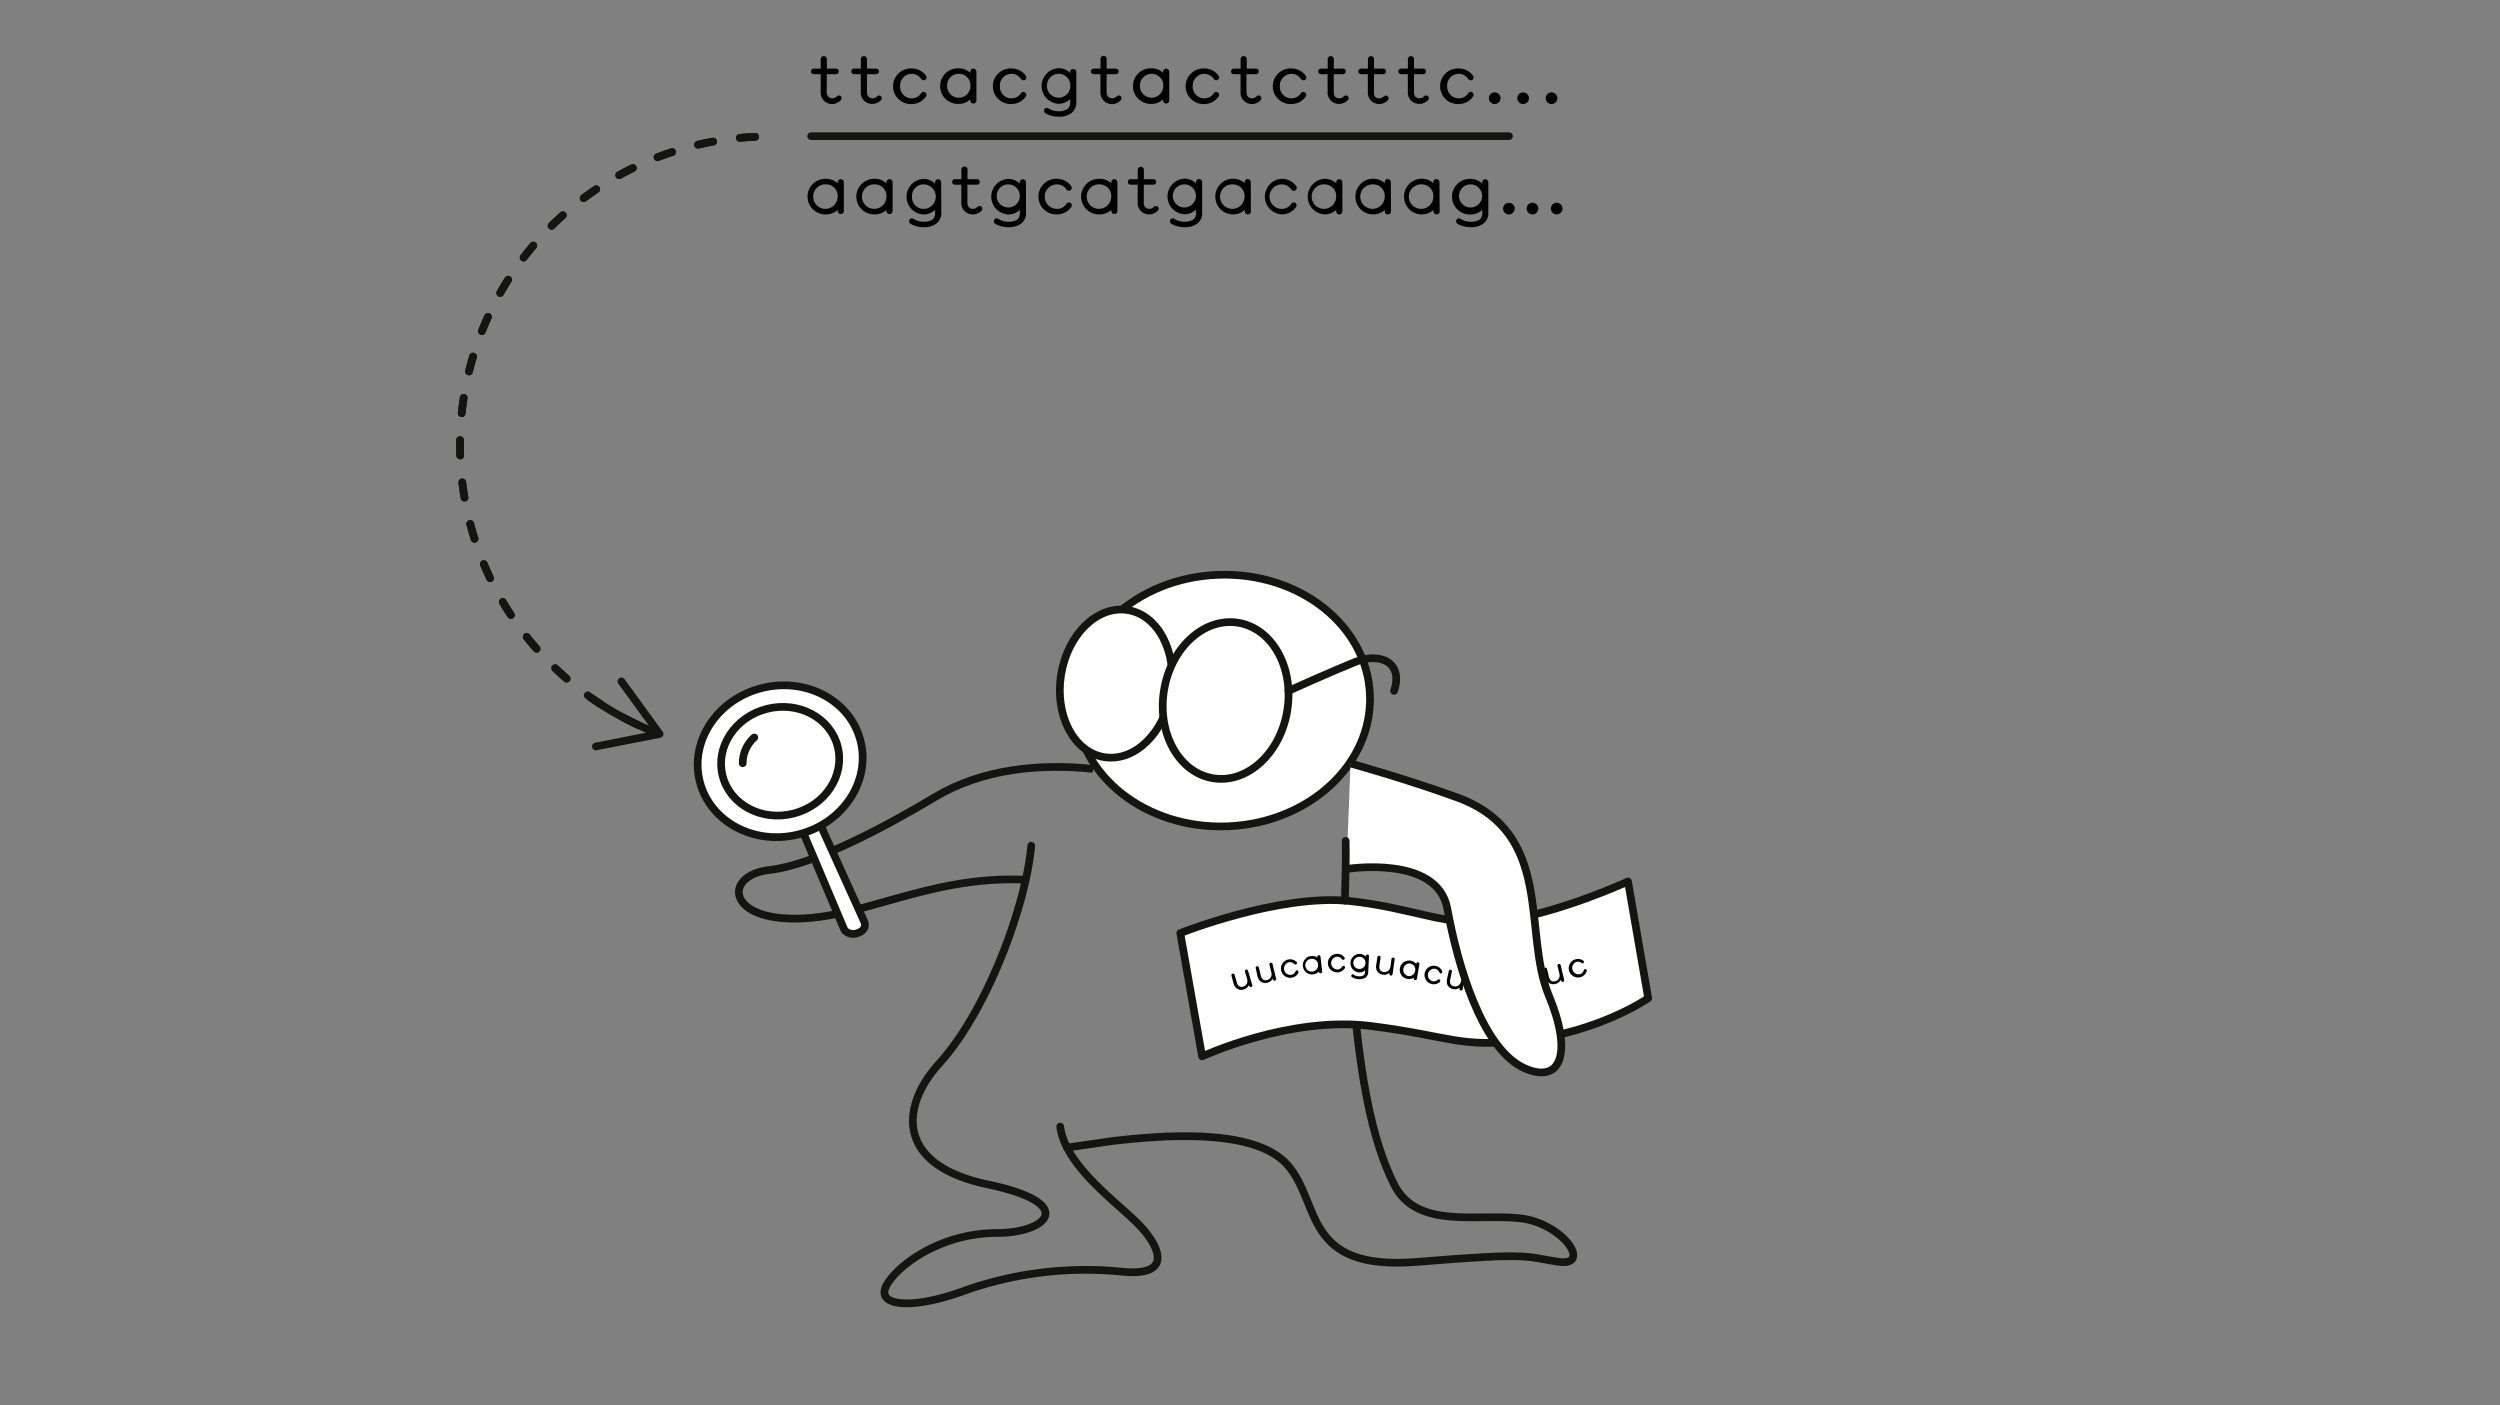 <?xml version="1.0" encoding="UTF-8"?> <svg xmlns="http://www.w3.org/2000/svg" id="acfbbc39-0640-426b-8a09-adb65ce28687" data-name="Calque 1" viewBox="0 0 648.83 364.67"><rect x="0" y="0" width="648.83" height="364.67" fill="#808080" stroke="none"/><path d="M218.13,26.08A3,3,0,0,1,216,27a2.93,2.93,0,0,1-3-3.14V19.25H211.2a.72.72,0,0,1,0-1.44H213V15.28a.8.8,0,0,1,1.59,0v2.53h2.39a.72.72,0,1,1,0,1.44h-2.41V23.9a1.83,1.83,0,0,0,.29,1.07,1.43,1.43,0,0,0,1.16.55,1.72,1.72,0,0,0,1.08-.43,1.08,1.08,0,0,1,.62-.31.69.69,0,0,1,.71.73A.83.83,0,0,1,218.13,26.08Z"></path><path d="M228.54,26.08a3,3,0,0,1-2.14.88,2.93,2.93,0,0,1-3-3.14V19.25h-1.75a.72.72,0,0,1,0-1.44h1.77V15.28a.8.8,0,0,1,1.59,0v2.53h2.39a.72.72,0,1,1,0,1.44H225V23.9a1.83,1.83,0,0,0,.29,1.07,1.43,1.43,0,0,0,1.16.55,1.72,1.72,0,0,0,1.08-.43,1.08,1.08,0,0,1,.62-.31.69.69,0,0,1,.71.73A.83.83,0,0,1,228.54,26.08Z"></path><path d="M239.7,20.83a.8.8,0,0,1-.65-.37,2.94,2.94,0,0,0-2.44-1.3,3.05,3.05,0,0,0-3,3.17,3,3,0,0,0,3,3.19,2.83,2.83,0,0,0,2.45-1.3.72.72,0,0,1,.64-.37.77.77,0,0,1,.61,1.22A4.49,4.49,0,0,1,236.61,27a4.62,4.62,0,1,1,0-9.23,4.49,4.49,0,0,1,3.71,1.89.78.78,0,0,1,.15.47A.77.77,0,0,1,239.7,20.83Z"></path><path d="M253.41,26.08a.79.79,0,1,1-1.58,0v-.3a4.26,4.26,0,0,1-3,1.18,4.62,4.62,0,1,1,0-9.23,4.28,4.28,0,0,1,3,1.18V18.6a.79.79,0,0,1,.79-.79.81.81,0,0,1,.79.79Zm-4.6-6.92a3,3,0,0,0-3,3.17,3,3,0,1,0,6.06,0A3,3,0,0,0,248.81,19.16Z"></path><path d="M265.59,20.83a.78.78,0,0,1-.64-.37,2.94,2.94,0,0,0-2.44-1.3,3,3,0,0,0-3,3.17,3,3,0,0,0,3,3.19,2.83,2.83,0,0,0,2.45-1.3.72.72,0,0,1,.64-.37.76.76,0,0,1,.76.76.72.72,0,0,1-.16.46A4.48,4.48,0,0,1,262.51,27a4.62,4.62,0,1,1,0-9.23,4.5,4.5,0,0,1,3.71,1.89.76.76,0,0,1-.61,1.21Z"></path><path d="M279.33,26.44a3.35,3.35,0,0,1-1.4,3,5.34,5.34,0,0,1-3.28.85,6.59,6.59,0,0,1-3.25-.85.76.76,0,0,1-.43-.69.73.73,0,0,1,.71-.76.86.86,0,0,1,.46.14,4.51,4.51,0,0,0,2.51.74,4,4,0,0,0,2.42-.61,2.14,2.14,0,0,0,.67-1.85v-.68a4.26,4.26,0,0,1-3,1.2,4.62,4.62,0,0,1,0-9.23,4.2,4.2,0,0,1,3,1.21V18.6a.8.8,0,0,1,1.59,0Zm-4.61-7.28a3.05,3.05,0,0,0-3,3.17,3,3,0,1,0,6.06,0A3,3,0,0,0,274.72,19.16Z"></path><path d="M290.78,26.08a3,3,0,0,1-5.18-2.26V19.25h-1.75a.72.72,0,0,1,0-1.44h1.77V15.28a.79.79,0,0,1,.8-.79.79.79,0,0,1,.79.79v2.53h2.4a.72.72,0,0,1,0,1.44h-2.41V23.9a1.83,1.83,0,0,0,.29,1.07,1.44,1.44,0,0,0,1.16.55,1.72,1.72,0,0,0,1.08-.43,1.07,1.07,0,0,1,.63-.31.69.69,0,0,1,.7.73A.79.79,0,0,1,290.78,26.08Z"></path><path d="M303.46,26.08a.79.79,0,0,1-.8.79.79.79,0,0,1-.79-.79v-.3a4.26,4.26,0,0,1-3,1.18,4.62,4.62,0,1,1,0-9.23,4.28,4.28,0,0,1,3,1.18V18.6a.79.79,0,0,1,.79-.79.83.83,0,0,1,.8.79Zm-4.61-6.92a3.05,3.05,0,0,0-3,3.17,3,3,0,1,0,6.06,0A3,3,0,0,0,298.85,19.16Z"></path><path d="M315.64,20.83a.77.77,0,0,1-.64-.37,3,3,0,0,0-2.45-1.3,3.05,3.05,0,0,0-3,3.17,3,3,0,0,0,3,3.19,2.83,2.83,0,0,0,2.45-1.3.74.74,0,0,1,.64-.37.77.77,0,0,1,.61,1.22A4.49,4.49,0,0,1,312.55,27a4.62,4.62,0,1,1,0-9.23,4.52,4.52,0,0,1,3.72,1.89.85.85,0,0,1,.15.47A.78.78,0,0,1,315.64,20.83Z"></path><path d="M327.09,26.08A3,3,0,0,1,325,27a2.94,2.94,0,0,1-2.41-1.1,3,3,0,0,1-.63-2V19.25h-1.75a.72.72,0,0,1,0-1.44h1.77V15.28a.8.8,0,0,1,1.59,0v2.53h2.4a.72.72,0,0,1,0,1.44H323.5V23.9a1.83,1.83,0,0,0,.29,1.07,1.43,1.43,0,0,0,1.16.55,1.72,1.72,0,0,0,1.08-.43,1.08,1.08,0,0,1,.62-.31.69.69,0,0,1,.71.73A.79.79,0,0,1,327.09,26.08Z"></path><path d="M338.25,20.83a.8.8,0,0,1-.65-.37,2.94,2.94,0,0,0-2.44-1.3,3.05,3.05,0,0,0-3,3.17,3,3,0,0,0,3,3.19,2.83,2.83,0,0,0,2.45-1.3.74.74,0,0,1,.64-.37.77.77,0,0,1,.61,1.22A4.49,4.49,0,0,1,335.16,27a4.62,4.62,0,1,1,0-9.23,4.49,4.49,0,0,1,3.71,1.89.75.75,0,0,1-.6,1.21Z"></path><path d="M349.7,26.08a3,3,0,0,1-2.14.88,2.93,2.93,0,0,1-3-3.14V19.25h-1.75a.72.72,0,0,1,0-1.44h1.77V15.28a.8.8,0,0,1,1.59,0v2.53h2.39a.72.72,0,0,1,0,1.44h-2.41V23.9a1.9,1.9,0,0,0,.28,1.07,1.46,1.46,0,0,0,1.17.55,1.72,1.72,0,0,0,1.08-.43,1.08,1.08,0,0,1,.62-.31.69.69,0,0,1,.71.73A.83.83,0,0,1,349.7,26.08Z"></path><path d="M360.11,26.08A3,3,0,0,1,358,27a2.93,2.93,0,0,1-3-3.14V19.25h-1.75a.72.72,0,1,1,0-1.44h1.77V15.28a.8.8,0,0,1,1.59,0v2.53h2.39a.72.72,0,1,1,0,1.44h-2.41V23.9A1.9,1.9,0,0,0,356.8,25a1.46,1.46,0,0,0,1.17.55,1.72,1.72,0,0,0,1.08-.43,1.08,1.08,0,0,1,.62-.31.69.69,0,0,1,.71.73A.83.83,0,0,1,360.11,26.08Z"></path><path d="M370.52,26.08a3,3,0,0,1-2.14.88,2.93,2.93,0,0,1-3-3.14V19.25h-1.75a.72.72,0,0,1,0-1.44h1.77V15.28a.8.8,0,0,1,1.59,0v2.53h2.39a.72.72,0,0,1,0,1.44h-2.41V23.9a1.9,1.9,0,0,0,.28,1.07,1.46,1.46,0,0,0,1.17.55,1.72,1.72,0,0,0,1.08-.43,1.08,1.08,0,0,1,.62-.31.69.69,0,0,1,.71.73A.83.83,0,0,1,370.52,26.08Z"></path><path d="M381.67,20.83a.79.79,0,0,1-.64-.37,2.94,2.94,0,0,0-2.44-1.3,3,3,0,0,0-3,3.17,3,3,0,0,0,3,3.19,2.83,2.83,0,0,0,2.45-1.3.72.72,0,0,1,.64-.37.77.77,0,0,1,.61,1.22A4.49,4.49,0,0,1,378.59,27a4.62,4.62,0,1,1,0-9.23,4.49,4.49,0,0,1,3.71,1.89.76.76,0,0,1-.61,1.21Z"></path><path d="M387.92,27a1.51,1.51,0,1,1,1.51-1.5A1.51,1.51,0,0,1,387.92,27Z"></path><path d="M395.29,27a1.51,1.51,0,1,1,1.52-1.5A1.5,1.5,0,0,1,395.29,27Z"></path><path d="M402.66,27a1.51,1.51,0,1,1,1.52-1.5A1.51,1.51,0,0,1,402.66,27Z"></path><path d="M219,54.76a.79.79,0,1,1-1.58,0v-.3a4.26,4.26,0,0,1-3,1.18,4.62,4.62,0,1,1,0-9.23,4.28,4.28,0,0,1,3,1.18v-.3a.79.79,0,0,1,.79-.79.8.8,0,0,1,.79.79Zm-4.6-6.91a3.18,3.18,0,1,0,3,3.17A3,3,0,0,0,214.44,47.85Z"></path><path d="M231.66,54.76a.79.79,0,1,1-1.58,0v-.3a4.26,4.26,0,0,1-3,1.18,4.62,4.62,0,1,1,0-9.23,4.28,4.28,0,0,1,3,1.18v-.3a.79.79,0,0,1,.79-.79.8.8,0,0,1,.79.79Zm-4.6-6.91a3.18,3.18,0,1,0,3,3.17A3,3,0,0,0,227.06,47.85Z"></path><path d="M244.3,55.12a3.37,3.37,0,0,1-1.4,3,5.38,5.38,0,0,1-3.27.84,6.59,6.59,0,0,1-3.26-.84.8.8,0,0,1-.42-.7.72.72,0,0,1,.71-.75.9.9,0,0,1,.45.13,4.46,4.46,0,0,0,2.52.74A4,4,0,0,0,242,57a2.15,2.15,0,0,0,.68-1.86v-.68a4.24,4.24,0,0,1-3,1.2,4.62,4.62,0,0,1,0-9.23,4.22,4.22,0,0,1,3,1.22v-.34a.79.79,0,0,1,1.58,0Zm-4.61-7.27a3,3,0,0,0-3,3.17,3,3,0,0,0,3,3.19,3.18,3.18,0,0,0,0-6.36Z"></path><path d="M254.68,54.76a3,3,0,0,1-2.15.88,2.94,2.94,0,0,1-2.41-1.1,3,3,0,0,1-.62-2V47.93h-1.76a.72.72,0,0,1,0-1.43h1.77V44a.79.79,0,0,1,1.58,0V46.5h2.4a.72.72,0,1,1,0,1.43h-2.42v4.66a1.88,1.88,0,0,0,.29,1.06,1.45,1.45,0,0,0,1.16.56,1.71,1.71,0,0,0,1.08-.44,1.13,1.13,0,0,1,.63-.31.69.69,0,0,1,.71.73A.83.83,0,0,1,254.68,54.76Z"></path><path d="M266.29,55.12a3.37,3.37,0,0,1-1.4,3,5.41,5.41,0,0,1-3.28.84,6.62,6.62,0,0,1-3.26-.84.8.8,0,0,1-.42-.7.72.72,0,0,1,.71-.75.94.94,0,0,1,.46.13,4.41,4.41,0,0,0,2.51.74A4,4,0,0,0,264,57a2.18,2.18,0,0,0,.67-1.86v-.68a4.24,4.24,0,0,1-3,1.2,4.62,4.62,0,0,1,0-9.23,4.22,4.22,0,0,1,3,1.22v-.34a.79.79,0,0,1,.79-.79.79.79,0,0,1,.8.79Zm-4.61-7.27a3,3,0,0,0-3,3.17,3,3,0,1,0,3-3.17Z"></path><path d="M277.41,49.52a.78.78,0,0,1-.65-.38,2.93,2.93,0,0,0-2.44-1.29,3.18,3.18,0,0,0,0,6.36,2.86,2.86,0,0,0,2.45-1.3.72.72,0,0,1,.64-.37.75.75,0,0,1,.76.76.74.74,0,0,1-.15.45,4.49,4.49,0,0,1-3.68,1.89,4.62,4.62,0,1,1,0-9.23A4.49,4.49,0,0,1,278,48.3a.8.8,0,0,1,.15.47A.77.77,0,0,1,277.41,49.52Z"></path><path d="M290,54.76a.79.79,0,1,1-1.58,0v-.3a4.26,4.26,0,0,1-3,1.18,4.62,4.62,0,1,1,0-9.23,4.28,4.28,0,0,1,3,1.18v-.3a.79.79,0,0,1,.79-.79.8.8,0,0,1,.79.79Zm-4.6-6.91a3.18,3.18,0,1,0,3,3.17A3,3,0,0,0,285.44,47.85Z"></path><path d="M300.4,54.76a3,3,0,0,1-2.14.88,2.93,2.93,0,0,1-3-3.14V47.93h-1.75a.72.72,0,1,1,0-1.43h1.77V44a.8.8,0,0,1,1.59,0V46.5h2.39a.72.72,0,1,1,0,1.43h-2.41v4.66a1.87,1.87,0,0,0,.28,1.06,1.47,1.47,0,0,0,1.17.56,1.73,1.73,0,0,0,1.08-.44,1.08,1.08,0,0,1,.62-.31.69.69,0,0,1,.71.73A.83.83,0,0,1,300.4,54.76Z"></path><path d="M312,55.12a3.37,3.37,0,0,1-1.4,3,5.4,5.4,0,0,1-3.27.84,6.59,6.59,0,0,1-3.26-.84.8.8,0,0,1-.42-.7.72.72,0,0,1,.71-.75.93.93,0,0,1,.45.13,4.46,4.46,0,0,0,2.52.74,4,4,0,0,0,2.41-.6,2.15,2.15,0,0,0,.67-1.86v-.68a4.2,4.2,0,0,1-3,1.2,4.62,4.62,0,0,1,0-9.23,4.18,4.18,0,0,1,3,1.22v-.34a.79.79,0,0,1,.8-.79.79.79,0,0,1,.79.79Zm-4.61-7.27a3,3,0,0,0-3,3.17,3,3,0,1,0,3-3.17Z"></path><path d="M324.65,54.76a.8.8,0,1,1-1.59,0v-.3a4.25,4.25,0,0,1-3,1.18A4.56,4.56,0,0,1,315.42,51a4.6,4.6,0,0,1,4.6-4.62,4.26,4.26,0,0,1,3,1.18v-.3a.79.79,0,0,1,.8-.79.82.82,0,0,1,.79.79ZM320,47.85a3.18,3.18,0,1,0,3,3.17A3,3,0,0,0,320,47.85Z"></path><path d="M335.75,49.52a.77.77,0,0,1-.64-.38,3,3,0,0,0-2.45-1.29,3.18,3.18,0,0,0,0,6.36,2.86,2.86,0,0,0,2.45-1.3.74.74,0,0,1,.64-.37.75.75,0,0,1,.76.76.74.74,0,0,1-.15.45,4.49,4.49,0,0,1-3.68,1.89,4.62,4.62,0,0,1,0-9.23,4.52,4.52,0,0,1,3.72,1.89.87.87,0,0,1,.15.47A.78.78,0,0,1,335.75,49.52Z"></path><path d="M348.39,54.76a.8.8,0,1,1-1.59,0v-.3a4.25,4.25,0,0,1-3,1.18,4.62,4.62,0,0,1,0-9.23,4.26,4.26,0,0,1,3,1.18v-.3a.79.79,0,0,1,.79-.79.82.82,0,0,1,.8.79Zm-4.61-6.91a3.18,3.18,0,1,0,3,3.17A3,3,0,0,0,343.78,47.85Z"></path><path d="M361,54.76a.8.8,0,1,1-1.59,0v-.3a4.25,4.25,0,0,1-3,1.18A4.56,4.56,0,0,1,351.78,51a4.6,4.6,0,0,1,4.6-4.62,4.26,4.26,0,0,1,3,1.18v-.3a.79.79,0,0,1,.79-.79.82.82,0,0,1,.8.79Zm-4.61-6.91a3.18,3.18,0,1,0,3,3.17A3,3,0,0,0,356.4,47.85Z"></path><path d="M373.63,54.76a.8.8,0,1,1-1.59,0v-.3a4.25,4.25,0,0,1-3,1.18A4.56,4.56,0,0,1,364.4,51a4.6,4.6,0,0,1,4.6-4.62,4.26,4.26,0,0,1,3,1.18v-.3a.79.79,0,0,1,.8-.79.82.82,0,0,1,.79.79ZM369,47.85A3.18,3.18,0,1,0,372,51,3,3,0,0,0,369,47.85Z"></path><path d="M386.27,55.12a3.37,3.37,0,0,1-1.4,3,5.41,5.41,0,0,1-3.28.84,6.62,6.62,0,0,1-3.26-.84.8.8,0,0,1-.42-.7.72.72,0,0,1,.71-.75,1,1,0,0,1,.46.13,4.41,4.41,0,0,0,2.51.74A4,4,0,0,0,384,57a2.15,2.15,0,0,0,.68-1.86v-.68a4.24,4.24,0,0,1-3,1.2,4.62,4.62,0,1,1,0-9.23,4.22,4.22,0,0,1,3,1.22v-.34a.79.79,0,0,1,.79-.79.79.79,0,0,1,.8.79Zm-4.61-7.27a3,3,0,0,0-3,3.17,3,3,0,1,0,3-3.17Z"></path><path d="M391.43,55.64a1.51,1.51,0,0,1,0-3,1.51,1.51,0,1,1,0,3Z"></path><path d="M397.72,55.64a1.51,1.51,0,1,1,1.52-1.5A1.5,1.5,0,0,1,397.72,55.64Z"></path><path d="M404,55.64a1.51,1.51,0,1,1,1.52-1.5A1.5,1.5,0,0,1,404,55.64Z"></path><line x1="210.53" y1="35.34" x2="391.63" y2="35.34" fill="none" stroke="#141412" stroke-linecap="round" stroke-linejoin="round" stroke-width="2"></line><ellipse cx="317.31" cy="181.81" rx="38.27" ry="32.66" transform="translate(-6.9 12.61) rotate(-2.25)" fill="#fff" stroke="#141412" stroke-width="2"></ellipse><ellipse cx="289.62" cy="177.41" rx="19.33" ry="14.44" transform="translate(69.06 435.68) rotate(-80.99)" fill="#fff" stroke="#141412" stroke-width="2"></ellipse><ellipse cx="318.07" cy="181.78" rx="20.44" ry="16.21" transform="translate(88.74 467.48) rotate(-80.99)" fill="#fff" stroke="#141412" stroke-width="2"></ellipse><path d="M334.38,179.31s11.1-5,17.38-7.53,12.56,0,10.05,7.53" fill="none" stroke="#141412" stroke-linecap="round" stroke-width="2"></path><path d="M283.67,199.55c-13.53-1.4-28.6-.15-41.15,7.39s-31.4,17.58-42.7,18.83-11.32,11.56,3.77,12.56c18.83,1.26,36.41-11.3,62.78-10" fill="none" stroke="#141412" stroke-width="2"></path><path d="M267.63,219.5c-1.26,15.06-11.3,42.69-23.86,56.5-10.17,11.19-11.3,26.37,12.56,31.39S271.4,320,258.84,320c-15.12,0-26.37,8.79-28.88,13.81s6.28,6.28,20.09,1.26a94.32,94.32,0,0,1,41.44-5c13.81,1.25,8.79-7.54,3.76-12.56-5.68-5.69-18.83-15.07-20.09-25.11" fill="none" stroke="#141412" stroke-linecap="round" stroke-width="2"></path><path d="M350.07,241.12c2,38.64,6.41,55.62,11.74,66.27,5.86,11.73,21.34,7.54,32.64,8.79s18.84,12.56,10.05,11.3-6.28-2.51-36.42,0-25.11-15.06-33.9-25.11-33.9-7.53-45.2-6.28l-12,1.74" fill="none" stroke="#141412" stroke-linecap="round" stroke-width="2"></path><path d="M427.76,259.07l-5.24-30.29s-18,8.29-33,10.26c-13.86,1.81-22.23-3.39-39.27-5.2-18.15-1.91-43.93,8.33-43.93,8.33l5.67,32s22.76-10.6,43.94-7.87,22.52,5.68,39.78,3.75C415.2,267.84,427.76,259.07,427.76,259.07Z" fill="#fff" stroke="#141412" stroke-linecap="round" stroke-linejoin="round" stroke-width="2"></path><path d="M319.6,253.17a.42.42,0,0,1,.8-.24l.58,2a2.27,2.27,0,0,0,.32.73,1.19,1.19,0,0,0,1.37.4,1.48,1.48,0,0,0,1-1,1.72,1.72,0,0,0,0-1l-.57-1.9a.41.41,0,0,1,.28-.51.42.42,0,0,1,.52.28l1.1,3.73a.4.4,0,0,1-.28.51.41.41,0,0,1-.51-.28l-.08-.26a1.93,1.93,0,0,1-1.3,1.15,2,2,0,0,1-2-.36,2.76,2.76,0,0,1-.71-1.28Z"></path><path d="M325.92,251.34a.42.42,0,1,1,.81-.19l.48,2a2.33,2.33,0,0,0,.29.74,1.18,1.18,0,0,0,1.35.46,1.51,1.51,0,0,0,1.09-1,1.82,1.82,0,0,0,0-1l-.47-1.93a.42.42,0,1,1,.81-.19l.91,3.78a.4.4,0,0,1-.3.5.41.41,0,0,1-.5-.3l-.06-.27a2,2,0,0,1-1.36,1.08,2,2,0,0,1-2-.46,2.74,2.74,0,0,1-.64-1.31Z"></path><path d="M336.25,250.3a.4.4,0,0,1-.37-.12,1.52,1.52,0,0,0-1.37-.44,1.66,1.66,0,0,0,.59,3.26,1.47,1.47,0,0,0,1.13-.9.41.41,0,0,1,.3-.25.4.4,0,0,1,.46.32.43.43,0,0,1,0,.25,2.31,2.31,0,0,1-1.7,1.31,2.4,2.4,0,0,1-.89-4.72,2.34,2.34,0,0,1,2.08.62.41.41,0,0,1,.13.22A.4.4,0,0,1,336.25,250.3Z"></path><path d="M343.14,252.14a.42.42,0,0,1-.36.46.4.4,0,0,1-.46-.36l0-.16a2.16,2.16,0,0,1-1.49.8,2.38,2.38,0,0,1-2.68-2.09,2.4,2.4,0,0,1,2.1-2.68,2.19,2.19,0,0,1,1.64.42l0-.16a.41.41,0,0,1,.82-.1Zm-2.82-3.29a1.66,1.66,0,1,0,1.76,1.45A1.56,1.56,0,0,0,340.32,248.85Z"></path><path d="M348.61,249.1a.4.4,0,0,1-.35-.18,1.55,1.55,0,0,0-1.3-.62,1.66,1.66,0,0,0,.14,3.31,1.48,1.48,0,0,0,1.24-.73.4.4,0,0,1,.33-.21.39.39,0,0,1,.41.38.4.4,0,0,1-.07.24,2.33,2.33,0,0,1-1.87,1.07,2.4,2.4,0,1,1-.22-4.8,2.34,2.34,0,0,1,2,.9.48.48,0,0,1,.09.24A.41.41,0,0,1,348.61,249.1Z"></path><path d="M355.1,252.22a1.75,1.75,0,0,1-.81,1.55,2.75,2.75,0,0,1-1.72.35,3.5,3.5,0,0,1-1.68-.52.42.42,0,0,1-.2-.37.39.39,0,0,1,.62-.3,2.28,2.28,0,0,0,1.29.45,2.08,2.08,0,0,0,1.28-.25,1.15,1.15,0,0,0,.4-.95v-.35a2.2,2.2,0,0,1-1.6.55,2.41,2.41,0,0,1,.23-4.81,2.18,2.18,0,0,1,1.55.71v-.17a.41.41,0,0,1,.44-.39.41.41,0,0,1,.39.43Zm-2.2-3.9a1.59,1.59,0,0,0-1.67,1.57,1.58,1.58,0,1,0,1.67-1.57Z"></path><path d="M357.49,248.43a.41.41,0,1,1,.81.11l-.28,2a2.16,2.16,0,0,0,0,.8,1.17,1.17,0,0,0,1.09.92,1.46,1.46,0,0,0,1.36-.49,1.75,1.75,0,0,0,.4-.9l.27-2a.42.42,0,0,1,.47-.35.41.41,0,0,1,.35.47l-.55,3.85a.41.41,0,0,1-.46.35.4.4,0,0,1-.35-.46l0-.27a2,2,0,0,1-1.66.5,2,2,0,0,1-1.65-1.15,2.72,2.72,0,0,1-.11-1.46Z"></path><path d="M367.72,254.05a.4.4,0,0,1-.48.33.42.42,0,0,1-.33-.48l0-.15a2.23,2.23,0,0,1-1.66.31,2.37,2.37,0,0,1-1.92-2.8,2.4,2.4,0,0,1,2.8-1.93,2.22,2.22,0,0,1,1.44.9l0-.16a.4.4,0,0,1,.48-.32.41.41,0,0,1,.33.48Zm-1.69-4a1.66,1.66,0,0,0-.62,3.25,1.57,1.57,0,0,0,1.86-1.34A1.55,1.55,0,0,0,366,250.07Z"></path><path d="M373.86,252.64a.41.41,0,0,1-.28-.26,1.52,1.52,0,0,0-1.09-.95,1.66,1.66,0,0,0-.76,3.22,1.47,1.47,0,0,0,1.4-.37.39.39,0,0,1,.36-.11.4.4,0,0,1,.17.69,2.33,2.33,0,0,1-2.09.52,2.4,2.4,0,0,1,1.08-4.68,2.32,2.32,0,0,1,1.66,1.4.41.41,0,0,1,0,.25A.41.41,0,0,1,373.86,252.64Z"></path><path d="M376,252a.41.41,0,0,1,.49-.32.41.41,0,0,1,.32.49l-.42,2a2.58,2.58,0,0,0-.06.8,1.18,1.18,0,0,0,1,1,1.48,1.48,0,0,0,1.4-.4,1.74,1.74,0,0,0,.45-.87l.41-1.94a.42.42,0,0,1,.49-.32.43.43,0,0,1,.32.49l-.8,3.81a.41.41,0,0,1-.49.32.4.4,0,0,1-.32-.49l.05-.26a2,2,0,0,1-1.68.39,2,2,0,0,1-1.57-1.26,2.76,2.76,0,0,1,0-1.46Z"></path><path d="M386,254.46a.41.41,0,0,1-.33-.2,1.52,1.52,0,0,0-1.25-.73,1.66,1.66,0,0,0-.13,3.31,1.51,1.51,0,0,0,1.3-.62.38.38,0,0,1,.34-.19.4.4,0,0,1,.38.41.36.36,0,0,1-.09.24,2.33,2.33,0,0,1-1.95.91,2.41,2.41,0,0,1,.17-4.81,2.37,2.37,0,0,1,1.9,1.06.49.49,0,0,1,.07.25A.4.4,0,0,1,386,254.46Z"></path><path d="M388,253.24a.42.42,0,0,1,.83-.06l.15,2a2.31,2.31,0,0,0,.17.78,1.18,1.18,0,0,0,1.26.67,1.48,1.48,0,0,0,1.22-.77,1.73,1.73,0,0,0,.19-1l-.15-2a.41.41,0,0,1,.38-.44.4.4,0,0,1,.44.38l.3,3.88a.41.41,0,0,1-.37.44.42.42,0,0,1-.45-.38l0-.27a2,2,0,0,1-1.51.85,2,2,0,0,1-1.86-.77,2.82,2.82,0,0,1-.42-1.4Z"></path><path d="M394.36,252.69a.42.42,0,0,1,.35-.47.41.41,0,0,1,.47.35l.31,2a2.36,2.36,0,0,0,.22.77,1.17,1.17,0,0,0,1.3.58,1.48,1.48,0,0,0,1.17-.87,1.71,1.71,0,0,0,.12-1l-.3-2a.41.41,0,0,1,.82-.12l.58,3.85a.41.41,0,1,1-.81.12l0-.27a2,2,0,0,1-1.45,1,2,2,0,0,1-1.91-.63,2.79,2.79,0,0,1-.52-1.37Z"></path><path d="M400.69,251.65a.41.41,0,0,1,.31-.5.42.42,0,0,1,.5.31l.47,2a2.33,2.33,0,0,0,.29.74,1.16,1.16,0,0,0,1.35.46,1.45,1.45,0,0,0,1.09-1,1.76,1.76,0,0,0,0-1l-.46-1.92a.42.42,0,1,1,.81-.19l.91,3.78a.42.42,0,0,1-.31.5.41.41,0,0,1-.5-.31l-.06-.26a2,2,0,0,1-1.36,1.08,2,2,0,0,1-2-.47,2.78,2.78,0,0,1-.64-1.31Z"></path><path d="M410.85,250a.42.42,0,0,1-.38-.08,1.52,1.52,0,0,0-1.42-.25,1.66,1.66,0,0,0,1,3.15,1.48,1.48,0,0,0,1-1,.35.35,0,0,1,.26-.28.38.38,0,0,1,.49.25.36.36,0,0,1,0,.25,2.33,2.33,0,0,1-1.51,1.53,2.4,2.4,0,1,1-1.5-4.57,2.34,2.34,0,0,1,2.14.34.42.42,0,0,1,.15.21A.4.4,0,0,1,410.85,250Z"></path><path d="M349.44,225.53s23.62-3.8,26.18,10.29c2.51,13.81,8.79,36.41,20.09,41.44,9.25,4.11,12.56-3.77,6.28-18.84-6.92-16.59,1.56-42.24-23.86-51.48-13.81-5-27.62-8.79-27.62-8.79" fill="#fff" stroke="#141412" stroke-width="2"></path><path d="M349.25,218.24c.11,5-.12,10.86-.2,15.5" fill="none" stroke="#141412" stroke-linecap="round" stroke-width="2"></path><path d="M213.14,214.54l11.11,24.55s1.16,2.19-1.82,3.12a3,3,0,0,1-3.27-.83l-10.58-25" fill="#fff" stroke="#141412" stroke-linecap="round" stroke-width="2"></path><ellipse cx="202.48" cy="197.56" rx="21.52" ry="19.58" transform="translate(-42.18 55.54) rotate(-14.16)" fill="#fff" stroke="#141412" stroke-width="2"></ellipse><ellipse cx="202.48" cy="197.56" rx="15.41" ry="14.02" transform="translate(-42.18 55.54) rotate(-14.16)" fill="#fff" stroke="#141412" stroke-width="2"></ellipse><path d="M192.76,198.08a9,9,0,0,1,3-6.68" fill="#fff" stroke="#141412" stroke-linecap="round" stroke-width="2"></path><path d="M196,35.51A80.12,80.12,0,0,0,169.9,190" fill="none" stroke="#141412" stroke-linecap="round" stroke-linejoin="round" stroke-width="2" stroke-dasharray="4 7"></path><path d="M153.68,193.92a1,1,0,0,1,.79-1.17l15-2.94-9-12.36a1,1,0,0,1,.22-1.4,1,1,0,0,1,1.4.22L172,189.9a1,1,0,0,1,.12.95,1,1,0,0,1-.74.62l-16.55,3.25a1,1,0,0,1-.56-.06A1,1,0,0,1,153.68,193.92Z" fill="#141412"></path><path d="M153.36,181.08a80.07,80.07,0,0,0,17.37,9.24" fill="none" stroke="#141412" stroke-linecap="round" stroke-linejoin="round" stroke-width="2"></path><path d="M196,35.51a80.14,80.14,0,0,0-45,143.83" fill="none" stroke="#141412" stroke-linecap="round" stroke-linejoin="round" stroke-width="2" stroke-dasharray="4 7"></path></svg> 